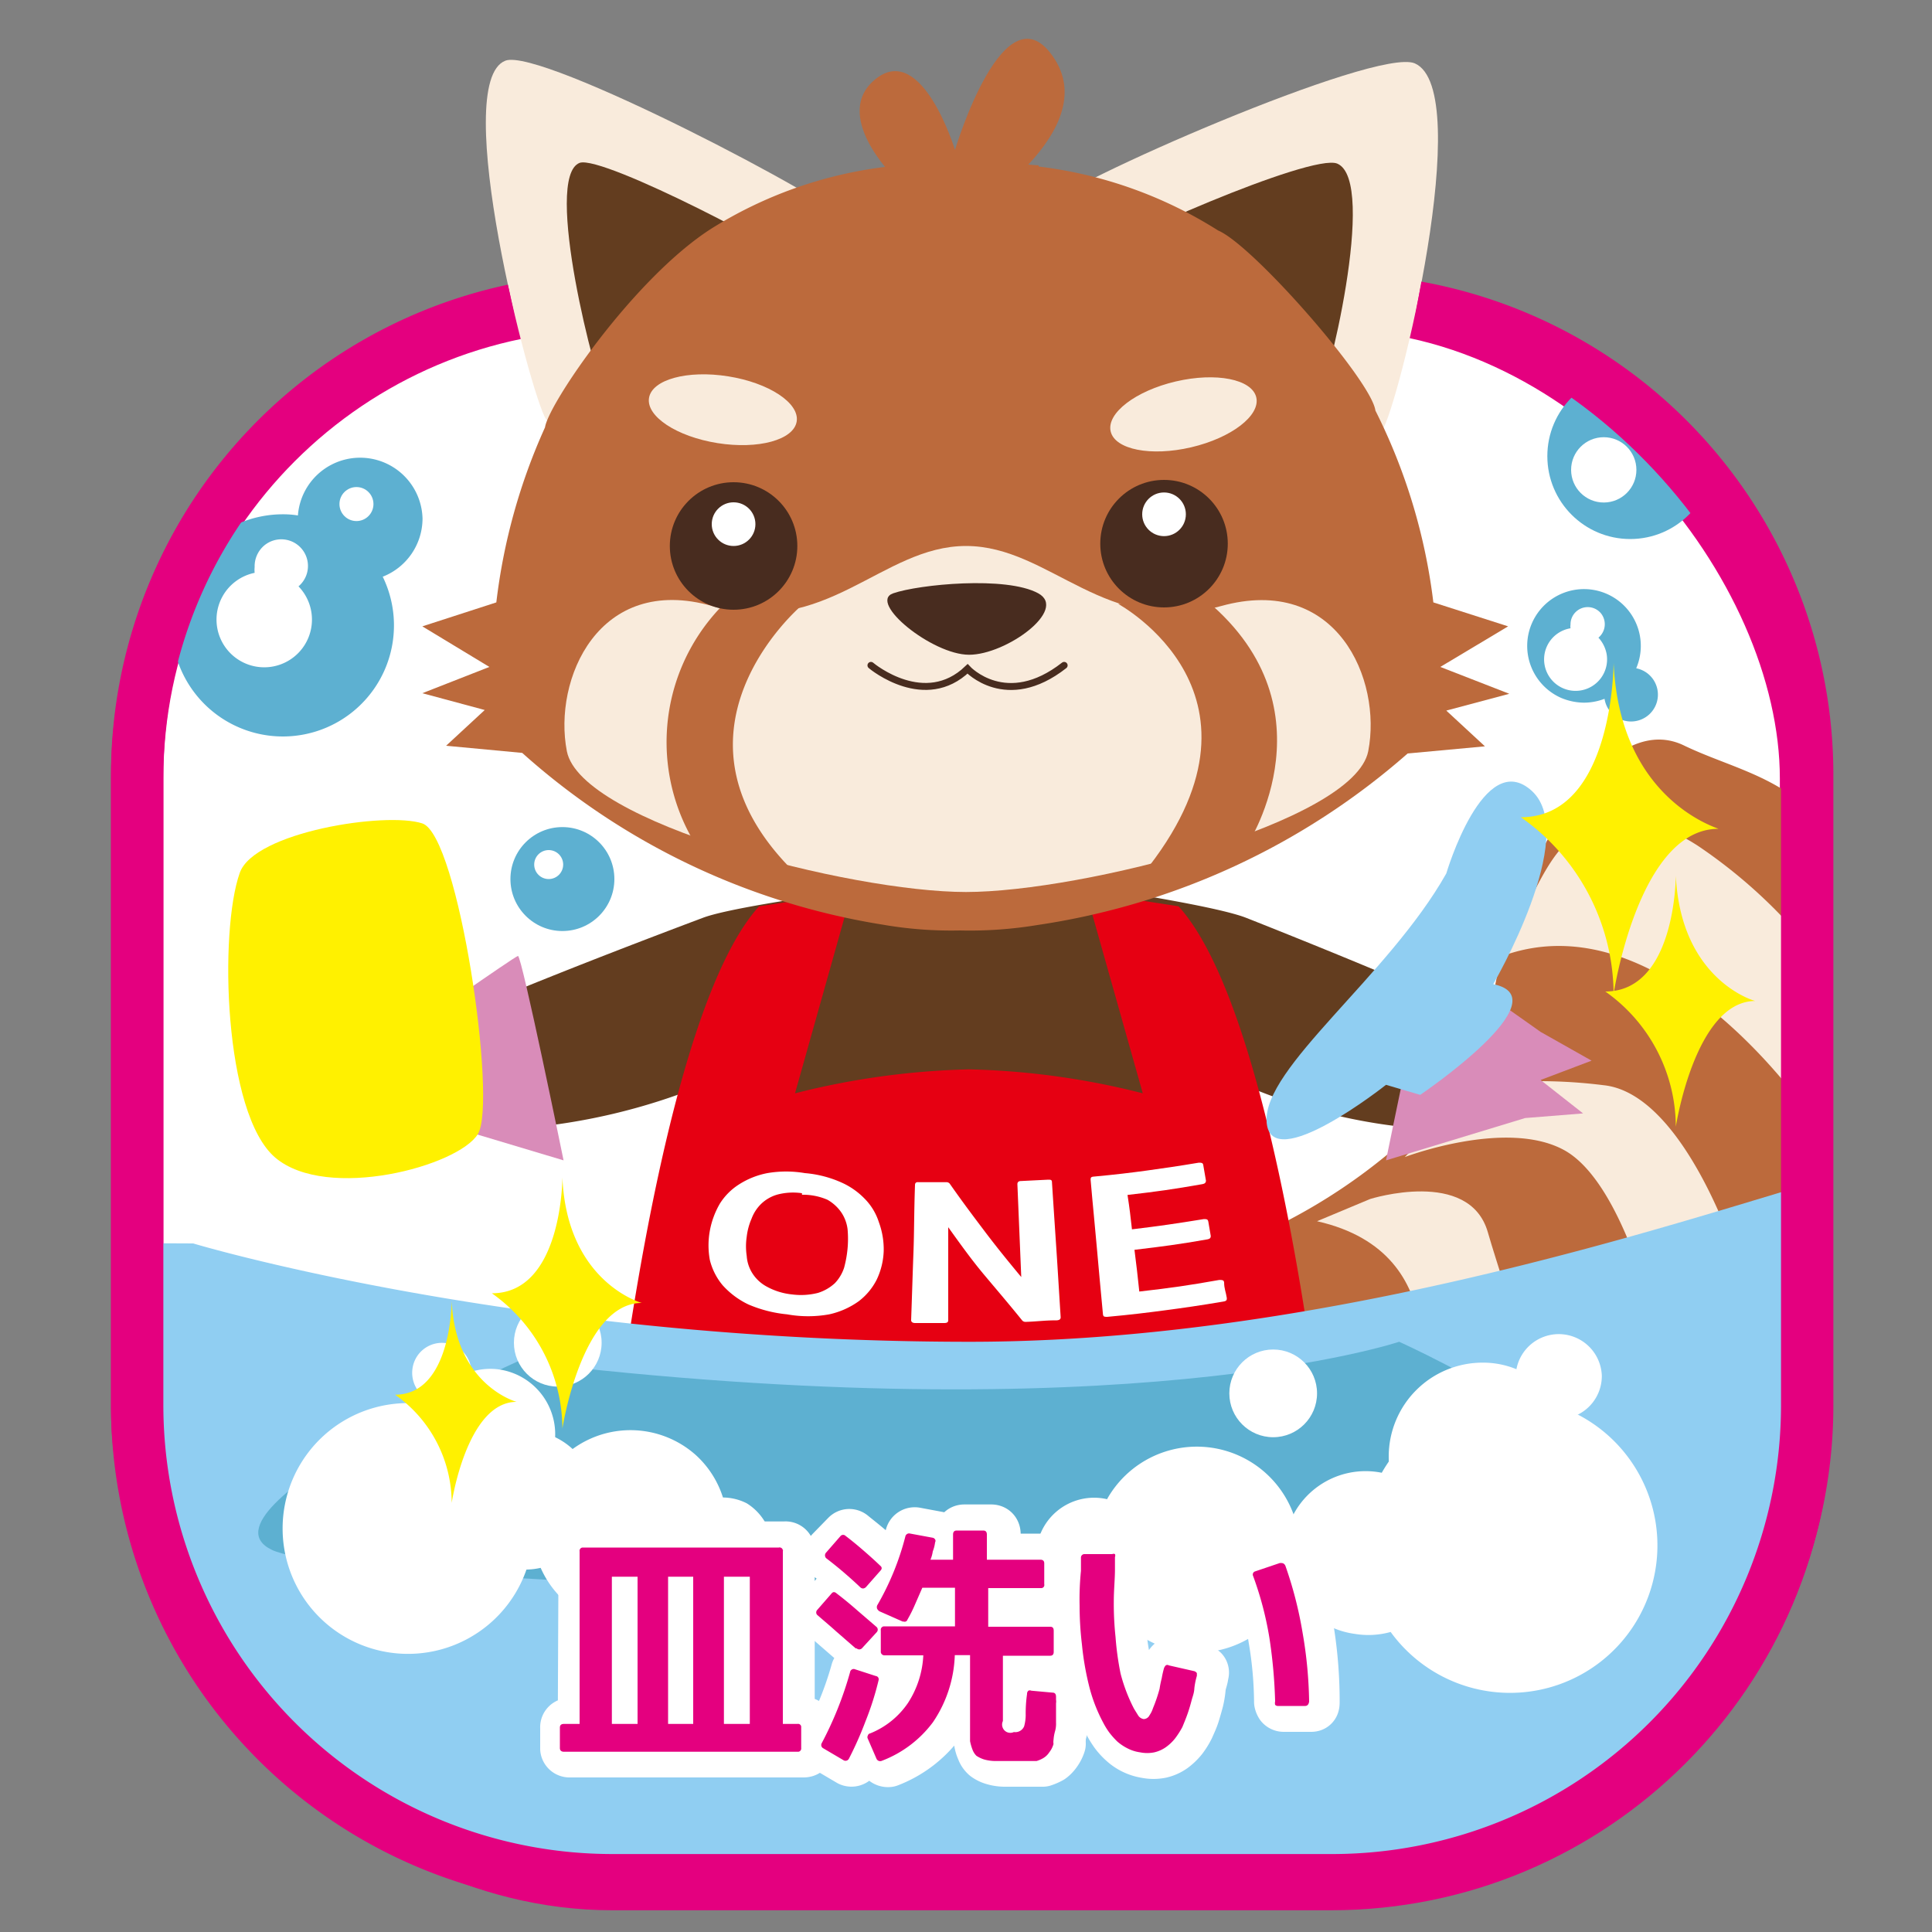 <svg id="レイヤー_1" data-name="レイヤー 1" xmlns="http://www.w3.org/2000/svg" xmlns:xlink="http://www.w3.org/1999/xlink" viewBox="0 0 100 100"><rect x="0" y="0" width="100" height="100" fill="#808080" stroke="none"/><defs><style>.cls-1,.cls-15,.cls-9{fill:none;}.cls-2,.cls-8{fill:#fff;}.cls-15,.cls-2{stroke:#e4007f;stroke-width:2.71px;}.cls-15,.cls-2,.cls-9{stroke-miterlimit:10;}.cls-3{fill:#bc6a3c;}.cls-4{fill:#f9ebdc;}.cls-5{fill:#633d1f;}.cls-6{fill:#e60012;}.cls-7{fill:#482c1f;}.cls-9{stroke:#482c1f;stroke-linecap:round;stroke-width:0.36px;}.cls-10{fill:#d98cb9;}.cls-11{clip-path:url(#clip-path);}.cls-12{fill:#fff100;}.cls-13{fill:#90cef2;}.cls-14{fill:#5db0d1;}.cls-16,.cls-17{fill:#e4007f;}.cls-16{stroke:#fff;stroke-linejoin:round;stroke-width:2.68px;}</style><clipPath id="clip-path"><rect class="cls-1" x="6.46" y="16.19" width="86.38" height="81.81" rx="24.59"/></clipPath></defs><g id="レイヤー_2" data-name="レイヤー 2"><g id="レイアウト"><rect class="cls-2" x="7.1" y="15.71" width="86.38" height="81.81" rx="24.59"/><path class="cls-3" d="M93.48,41.76V60.39a46.51,46.51,0,0,1-3.61,4.67h0C86,69.43,81.65,72.83,79.74,73.5c-2.13.74-7,.67-11.72-.06a5,5,0,0,1-.94-.15c-4-.68-7.82-1.8-9.82-3.28-4.52-3.36-6.9-4.71-7.81-6.28-.72-1.28-1.06-6.47-1.15-8.3v-.65l.7.61c2.7,2.32,12.48,10.35,16.51,8.38l.79-.4.44-.24a29.49,29.49,0,0,0,5.2-3.48c.44-.4.88-.8,1.3-1.23a15.53,15.53,0,0,0,3.67-5.68,10.39,10.39,0,0,0,.35-1.17,4.75,4.75,0,0,0,.14-.63c1.28-6.45,5.7-14.27,9.73-12.37C89.23,39.59,91.58,40.06,93.48,41.76Z"/><path class="cls-4" d="M93.48,48.84v8.6c-1.74-2.38-8.29-10.38-15.42-8.06,0,0,1.45-4.18,2.88-5.61,0,0,2.26-3,6.93,0A26.52,26.52,0,0,1,93.48,48.84Z"/><path class="cls-4" d="M85.59,68.22l4.28-3.16S87.17,56.6,83,56.17a26.67,26.67,0,0,0-6.68,0l-3.61,3.72s5.26-2,8.25-.36S85.59,68.22,85.59,68.22Z"/><path class="cls-4" d="M68.17,63.21l2.75-1.15s5.13-1.62,6.09,1.72,3.07,8.58,1,9.06-4.18.36-4.51,0S75.56,64.88,68.17,63.21Z"/><path class="cls-5" d="M78.74,55.72l2.2-.66-1.27-.72-.9-.51c-.41-.87-14.26-6.32-14.26-6.32-2.19-.87-13.14-2.34-13.14-2.34s-12.74,1.47-15,2.34c0,0-14.59,5.45-15,6.32l-1,.51L19,55.06l2.29.62s-2,1.73-1.67,1.73h2.12s.23,1.24,5.12,1a31.75,31.75,0,0,0,9.47-2.22s-5,15.87-1.59,20.42c.72,1,1.43,2,2.14,2.88-3.37.69-9.08,2.48-9.21,5.9h15.6c2-.12.49-7.42,1.36-7.66a49,49,0,0,1,6.18,0,44.22,44.22,0,0,1,5.87,0c.79.24-.5,7.08,1.12,7.63H72.69C72.58,82,67.22,80.19,64,79.48c.67-.92,1.35-1.9,2-2.9,3.17-4.57-1.53-20.39-1.53-20.39a28.72,28.72,0,0,0,9,2.22c4.64.25,4.86-1,4.86-1h2C80.74,57.45,78.74,55.72,78.74,55.72Z"/><path class="cls-6" d="M68.15,72.12C67.31,65.87,65,51.31,61,46.91l-4.79-.74,2.94,10.42a39.75,39.75,0,0,0-9-1.24,40.16,40.16,0,0,0-9,1.24l2.93-10.42-4.79.74c-4,4.4-6.31,19-7.17,25.21a2.53,2.53,0,0,0,2.1,2.9,2.28,2.28,0,0,0,.45,0h31a2.55,2.55,0,0,0,2.52-2.57A2.21,2.21,0,0,0,68.15,72.12Z"/><path class="cls-4" d="M73.23,3.28c3.17,1.39-.85,17.77-1.69,19S53.38,11.82,54.13,10.71,71.23,2.42,73.23,3.28Z"/><path class="cls-5" d="M69.22,8.47c2.11.91-.55,11.74-1.11,12.58s-12-6.94-11.5-7.67S67.91,7.9,69.22,8.47Z"/><path class="cls-4" d="M26.16,3.14c-2.91,1.13,1.29,17.28,2.1,18.56s16.55-9,15.82-10.1S28,2.44,26.16,3.14Z"/><path class="cls-5" d="M30,8.43c-1.91.75.86,11.42,1.39,12.27s10.94-5.93,10.47-6.64S31.2,8,30,8.43Z"/><path class="cls-3" d="M74.55,34.52l3.51-2.1-3.87-1.24a30.06,30.06,0,0,0-3-9.93c-.19-1.53-6.32-8.55-8.14-9.32a22.36,22.36,0,0,0-9.29-3.31V8.56l-1.17-.09h-.15c-.55,0-1.1-.08-1.63-.09h-2a27.46,27.46,0,0,0-3,.19v.07a22,22,0,0,0-9,3.2c-4,2.56-8.43,9.07-8.6,10.28a30.62,30.62,0,0,0-2.52,9.06l-3.83,1.24,3.47,2.1-3.47,1.36,3.23.87-2,1.85,3.94.37a36.6,36.6,0,0,0,18.66,8.89h0a20.73,20.73,0,0,0,4,.3,21.42,21.42,0,0,0,4-.28A37.27,37.27,0,0,0,72.86,39l4-.37-2-1.85,3.26-.87Z"/><path class="cls-4" d="M63.2,31.37C57.2,33,54.38,28.26,50,28.26s-7.23,4.8-13.13,3.11-8.25,3.81-7.53,7.51S44,46.17,50,46.17s20.1-3.59,20.82-7.29S69.2,29.7,63.2,31.37Z"/><path class="cls-3" d="M41.49,31.34s-8,6.76,0,14.16l-5.56-1.91a10.1,10.1,0,0,1,2-12.76Z"/><path class="cls-3" d="M57.88,31.26s8.79,4.74,1.26,14l5.47-1.62s4.64-7.19-2.46-12.8Z"/><path class="cls-1" d="M63.13,31.37c-6,1.67-8.82-3.11-13.25-3.11s-7.14,4.8-13.14,3.11-8.25,3.81-7.53,7.51,14.65,7.29,20.66,7.29S70,42.58,70.74,38.88,69.11,29.7,63.13,31.37Z"/><path class="cls-7" d="M53.74,30.71c1.55.85-1.66,3.18-3.58,3.18s-5.25-2.72-3.93-3.18S52.08,29.8,53.74,30.71Z"/><circle class="cls-7" cx="37.97" cy="28.26" r="3.3"/><circle class="cls-7" cx="60.25" cy="28.14" r="3.3"/><ellipse class="cls-4" cx="37.41" cy="21.21" rx="1.75" ry="3.87" transform="translate(10.59 54.82) rotate(-80.96)"/><ellipse class="cls-4" cx="61.26" cy="21.45" rx="3.87" ry="1.75" transform="translate(-3.28 14.52) rotate(-13.17)"/><circle class="cls-8" cx="37.97" cy="27.13" r="1.13"/><circle class="cls-8" cx="60.25" cy="26.62" r="1.13"/><path class="cls-9" d="M45.08,34.44c.09.08,2.8,2.29,5,.18,0,0,2,2.17,5-.18"/><path class="cls-8" d="M45.74,64.76a3.74,3.74,0,0,1-.36,1.47,3.25,3.25,0,0,1-.93,1.12,4.13,4.13,0,0,1-1.53.68,6.14,6.14,0,0,1-2.18,0,6.7,6.7,0,0,1-2-.51,4.24,4.24,0,0,1-1.34-1,3.25,3.25,0,0,1-.66-1.31,4.2,4.2,0,0,1,0-1.5,4.35,4.35,0,0,1,.52-1.41,3.18,3.18,0,0,1,1-1,4.18,4.18,0,0,1,1.46-.58,5.74,5.74,0,0,1,1.94,0,5.79,5.79,0,0,1,1.88.48,3.85,3.85,0,0,1,1.2.83,3.05,3.05,0,0,1,.75,1.23A4.06,4.06,0,0,1,45.74,64.76Zm-4.23-3a3.19,3.19,0,0,0-1.27.07,2,2,0,0,0-.84.48,2.09,2.09,0,0,0-.5.77,3.28,3.28,0,0,0-.25.93,3.35,3.35,0,0,0,0,1,1.91,1.91,0,0,0,.29.89,2,2,0,0,0,.72.68A3.43,3.43,0,0,0,41,67a3.57,3.57,0,0,0,1.34-.08,2.3,2.3,0,0,0,.87-.5,2.11,2.11,0,0,0,.48-.8,5.84,5.84,0,0,0,.18-1,5.57,5.57,0,0,0,0-1,2,2,0,0,0-.32-.86,2.16,2.16,0,0,0-.72-.66,3.17,3.17,0,0,0-1.32-.26Z"/><path class="cls-8" d="M47.36,61.34q0-.17.18-.15H49a.21.21,0,0,1,.16.08c.7,1,1.24,1.71,1.79,2.44s1.12,1.44,1.91,2.39h0l-.2-4.81c0-.1.06-.16.18-.16l1.41-.07c.13,0,.2,0,.2.14.09,1.4.16,2.44.23,3.49s.13,2.09.22,3.49c0,.1-.06.15-.2.16-.64,0-1,.06-1.61.08a.24.24,0,0,1-.17-.06c-.81-1-1.39-1.67-2-2.4s-1.13-1.45-1.84-2.44h0v4.82c0,.1-.07.14-.21.14h-1.5c-.14,0-.21-.06-.21-.15.05-1.4.08-2.45.12-3.5S47.31,62.74,47.36,61.34Z"/><path class="cls-8" d="M58.59,63.63c1.49-.18,2.23-.29,3.72-.53.14,0,.2,0,.23.12l.13.76c0,.09-.05.15-.18.17-1.5.26-2.25.36-3.77.54.11.87.16,1.3.25,2.16,1.66-.19,2.5-.31,4.14-.6.15,0,.23,0,.25.12,0,.33.09.49.14.82,0,.09,0,.15-.19.18-1.18.2-2.09.33-3,.45s-1.79.23-3,.34c-.14,0-.2,0-.22-.12-.13-1.4-.23-2.44-.32-3.49s-.2-2.08-.32-3.48c0-.1,0-.16.17-.17,1.09-.1,1.91-.2,2.72-.31s1.63-.23,2.71-.41c.13,0,.21,0,.23.12l.14.81q0,.15-.18.18c-1.54.27-2.32.38-3.88.56C58.47,62.56,58.51,62.92,58.59,63.63Z"/><path class="cls-10" d="M21.08,53.41,18.42,54.9l2.66,1-2.22,1.73,3,.24,7.31,2.19S27,49.44,26.81,49.48,21.08,53.41,21.08,53.41Z"/><path class="cls-10" d="M79.74,53.41l2.64,1.49-2.64,1,2.2,1.73-3,.24-7.2,2.19s2.16-10.62,2.34-10.58S79.74,53.41,79.74,53.41Z"/><path class="cls-3" d="M49.33,11.61s7.82-4.55,5.26-8.55-5.16,4.7-5.16,4.7-1.69-5.55-4.07-3.7.9,5.08.9,5.08Z"/><g class="cls-11"><path class="cls-12" d="M12.41,45.18c-1.07,3-.84,12.47,1.84,14.74s9.49.44,10.49-1.23-1-15.45-2.88-16.07S13.15,43.06,12.41,45.18Z"/><path class="cls-13" d="M74.86,45.21c-3,5.32-9.5,10.06-9.3,12.87s6.18-1.93,6.18-1.93l1.77.52s7.39-5,3.78-5.73c0,0,4.5-7.71,2-10S74.86,45.21,74.86,45.21Z"/><path class="cls-13" d="M10,64.36s16.88,5.09,40.2,5.09,46.46-10,47-8.86,4.65,25.81,3,26.75S89.69,99.81,53.63,99.81,2.54,102.06,1.74,88.69A91,91,0,0,1,3.57,64.33Z"/><path class="cls-14" d="M26.83,70.45S9.74,78.14,14.07,80.22s62.38,3.69,68.26,0-9.91-10.77-9.91-10.77S58.13,74.25,26.83,70.45Z"/><path class="cls-14" d="M84.69,34.59a2.94,2.94,0,1,0-3.87,1.54,3.14,3.14,0,0,0,1.17.24,3,3,0,0,0,1.06-.2,1.39,1.39,0,1,0,1.64-1.58Z"/><path class="cls-8" d="M82.74,33a.9.9,0,0,0,.12-1.26.89.89,0,0,0-1.57.59.6.6,0,0,0,0,.19,1.63,1.63,0,1,0,1.87,1.34,1.71,1.71,0,0,0-.43-.86Z"/><path class="cls-14" d="M21.87,26.84a3.23,3.23,0,0,0-6.45-.16,4.56,4.56,0,0,0-.75-.06,5.75,5.75,0,1,0,5.14,3.23A3.24,3.24,0,0,0,21.87,26.84Z"/><path class="cls-8" d="M15.45,30.35a1.38,1.38,0,1,0-1.78-2.11,1.41,1.41,0,0,0-.49,1.11,1.5,1.5,0,0,0,0,.3,2.47,2.47,0,1,0,2.27.7Z"/><circle class="cls-8" cx="18.45" cy="26.09" r="0.88"/><circle class="cls-14" cx="29.11" cy="45.5" r="2.69"/><circle class="cls-8" cx="28.4" cy="44.75" r="0.75"/><circle class="cls-14" cx="84.38" cy="23.61" r="4.29"/><circle class="cls-8" cx="83.01" cy="24.32" r="1.69"/><circle class="cls-8" cx="86.58" cy="21.74" r="0.52"/><path class="cls-8" d="M82.91,71.21a2.23,2.23,0,0,0-4.42-.34,4.55,4.55,0,0,0-1.75-.34A4.86,4.86,0,1,0,81.6,75.4a4.79,4.79,0,0,0-.44-2A2.23,2.23,0,0,0,82.91,71.21Z"/><path class="cls-8" d="M23.09,69.52a1.54,1.54,0,0,0-1.74,1.32,1.56,1.56,0,0,0,1,1.68A3.11,3.11,0,0,0,22,73.7a3.39,3.39,0,1,0,3.88-2.81A3.28,3.28,0,0,0,24.4,71,1.54,1.54,0,0,0,23.09,69.52Z"/><path class="cls-8" d="M71.52,76.23a4.23,4.23,0,1,0-1.39,8.34,4.28,4.28,0,0,0,1.85-.1,7.63,7.63,0,1,0-.46-8.24Z"/><circle class="cls-8" cx="65.9" cy="72.12" r="2.27"/><path class="cls-8" d="M57.31,77.6a3,3,0,1,0,.32,5.75,5.57,5.57,0,0,0,2.11,1.71,5.33,5.33,0,1,0-2.43-7.48Z"/><path class="cls-8" d="M27.25,81.24a3.6,3.6,0,0,0,.82-7.09,3.5,3.5,0,0,0-2.46.28,6.49,6.49,0,1,0,1.64,6.81Z"/><path class="cls-8" d="M36.08,82.81a2.82,2.82,0,0,0,2.57-5,2.76,2.76,0,0,0-1.23-.3A5,5,0,0,0,36,75.3a5.08,5.08,0,1,0,.11,7.51Z"/><circle class="cls-8" cx="28.87" cy="69.5" r="2.27"/></g><path class="cls-15" d="M26.57,16.06a24.6,24.6,0,0,0-19.47,24V72.72a24.6,24.6,0,0,0,24.58,24.6H69A24.59,24.59,0,0,0,93.54,72.73h0V40.06A24.59,24.59,0,0,0,73.33,15.91"/><path class="cls-12" d="M83.52,34.3s0,8-4.8,8a11.26,11.26,0,0,1,4.8,9.15s1.28-8.55,5.42-8.55C88.94,42.85,83.83,41.45,83.52,34.3Z"/><path class="cls-12" d="M86.74,45.32s0,6-3.65,6a8.59,8.59,0,0,1,3.65,7s1-6.51,4.12-6.51C90.84,51.82,87,50.76,86.74,45.32Z"/><path class="cls-12" d="M29.11,60.94s0,6-3.65,6a8.64,8.64,0,0,1,3.65,7s1-6.5,4.11-6.5C33.22,67.44,29.34,66.38,29.11,60.94Z"/><path class="cls-12" d="M23.38,67.34s0,4.85-2.93,4.85a6.87,6.87,0,0,1,2.93,5.6s.78-5.23,3.36-5.23C26.74,72.56,23.57,71.71,23.38,67.34Z"/><path class="cls-16" d="M30.25,80.3a.2.2,0,0,1,.16-.21H40.63a.17.17,0,0,1,.2.15,0,0,0,0,1,0,0v8.93h.76c.13,0,.2.06.2.19v1.11c0,.13-.07.19-.2.19H29.49a.18.18,0,0,1-.19-.15V89.42a.17.17,0,0,1,.15-.19s0,0,0,0h.76Zm3,1.31H32v7.62H33.3Zm2.89,0H34.9v7.62h1.3Zm2.92,7.62V81.61H37.79v7.62Z"/><path class="cls-16" d="M44.91,85.32a.19.19,0,0,1-.26,0l0,0-1-.87-1-.87a.2.2,0,0,1,0-.26l0,0,.74-.86a.18.18,0,0,1,.24,0s0,0,0,0c.38.29.75.58,1.07.88l1,.86a.18.18,0,0,1,0,.26l0,0Zm.74,1.43a.17.17,0,0,1,.15.2v0a18.32,18.32,0,0,1-.68,2.14,17.69,17.69,0,0,1-.87,1.94.2.2,0,0,1-.26.09l0,0-1.07-.63a.21.21,0,0,1-.09-.27,17.78,17.78,0,0,0,1.5-3.68.19.19,0,0,1,.22-.16l.05,0ZM43.83,79.5a.18.18,0,0,1,.26,0l0,0c.31.25.63.5.93.76s.59.52.86.78a.16.16,0,0,1,0,.22l0,0-.73.84a.46.46,0,0,1-.16.07.22.22,0,0,1-.15-.06c-.25-.25-.53-.5-.82-.75a10,10,0,0,0-1-.76.2.2,0,0,1,0-.27s0,0,0,0ZM45.22,90a.21.21,0,0,1,.09-.28h0a4.36,4.36,0,0,0,1.93-1.54,5,5,0,0,0,.85-2.46h-2c-.13,0-.19-.07-.19-.2V84.39c0-.14.06-.21.19-.21h3.64v-2H48.06q-.21.45-.39.87l-.39.78c-.06.11-.14.14-.24.08l-1.21-.53a.4.4,0,0,1-.13-.13.17.17,0,0,1,0-.17,14.71,14.71,0,0,0,1.45-3.57.2.2,0,0,1,.24-.15h0l1.18.22a.3.3,0,0,1,.15.09.19.19,0,0,1,0,.15l-.12.47a1.6,1.6,0,0,1-.11.43h1.24v-1.3c0-.14.07-.21.19-.21H51.3c.13,0,.19.07.19.21v1.3h2.75a.16.16,0,0,1,.19.14,0,0,0,0,1,0,0V82c0,.14-.06.21-.19.21H51.47v2h3.2a.18.18,0,0,1,.2.15v1.15a.19.19,0,0,1-.16.2H52.24v3.38a1,1,0,0,0,.07.5,1,1,0,0,0,.49.08c.29,0,.46-.1.53-.3a3.6,3.6,0,0,0,.08-.56,6.2,6.2,0,0,1,.08-1.11.18.18,0,0,1,.06-.17.18.18,0,0,1,.16,0l1.09.1c.12,0,.18.07.18.22v1.3a1.4,1.4,0,0,1-.06.48,1.54,1.54,0,0,0-.06.42,1.4,1.4,0,0,0,0,.21,1.46,1.46,0,0,1-.22.43,1.2,1.2,0,0,1-.27.28,2.2,2.2,0,0,1-.39.17H52a2,2,0,0,1-.55-.08,1.24,1.24,0,0,1-.4-.19.72.72,0,0,1-.21-.31,1.53,1.53,0,0,1-.13-.45V85.69h-.95a6.54,6.54,0,0,1-1.13,3.47,5.94,5.94,0,0,1-2.64,2,.25.25,0,0,1-.23-.1Z"/><path class="cls-16" d="M62,88c-.06.23-.13.47-.2.7s-.18.46-.28.69a3.5,3.5,0,0,1-.36.58,2.62,2.62,0,0,1-.48.46,1.71,1.71,0,0,1-.6.27,1.89,1.89,0,0,1-.75,0,2.28,2.28,0,0,1-.64-.2,2.25,2.25,0,0,1-.53-.36,3,3,0,0,1-.42-.46,4.53,4.53,0,0,1-.31-.5,8.67,8.67,0,0,1-.76-2,14.79,14.79,0,0,1-.39-2.07,16.87,16.87,0,0,1-.11-2q0-1,.06-1.8v-.68a.19.19,0,0,1,.19-.19h1.44a.15.15,0,0,1,.13,0,.19.19,0,0,1,0,.15v.64c0,.51-.07,1.06-.07,1.66a11.54,11.54,0,0,0,.1,1.84,13.48,13.48,0,0,0,.34,1.88A7.23,7.23,0,0,0,59,88.35a2,2,0,0,0,.2.34.42.42,0,0,0,.3.19.39.39,0,0,0,.3-.2c.07-.13.13-.25.18-.37.12-.33.23-.67.33-1a3.45,3.45,0,0,1,.11-.54c0-.18.07-.35.11-.53a.45.45,0,0,1,.1-.14h.16l1.33.3.13.1a.12.12,0,0,1,0,.14c0,.19-.1.4-.14.64A4.51,4.51,0,0,1,62,88Zm5.87.3H66.45a.18.18,0,0,1-.14-.06.47.47,0,0,1-.06-.15,20.37,20.37,0,0,0-.3-3.31,16.51,16.51,0,0,0-.82-3.18c0-.12,0-.2.11-.24l1.32-.44c.11,0,.2,0,.27.14a23.75,23.75,0,0,1,.9,3.46A23.28,23.28,0,0,1,68,88.06C68,88.22,68,88.3,67.86,88.3Z"/><path class="cls-17" d="M30,80.3a.17.17,0,0,1,.15-.2H40.31a.17.17,0,0,1,.21.14.06.06,0,0,1,0,.06v8.93h.76a.16.16,0,0,1,.19.14,0,0,0,0,1,0,0v1.11a.17.17,0,0,1-.14.19H29.19c-.13,0-.21-.06-.21-.19V89.42c0-.13.07-.19.21-.19H30Zm3,1.31H31.67v7.62H33Zm2.88,0H34.58v7.62h1.3Zm2.93,7.62V81.61H37.47v7.62Z"/><path class="cls-17" d="M44.61,85.32a.2.2,0,0,1-.27,0l-.05,0-1-.87c-.33-.3-.68-.59-1-.87a.19.19,0,0,1,0-.24s0,0,0,0l.75-.86c.07-.09.16-.1.27,0,.38.29.73.58,1.07.88l1,.86a.19.19,0,0,1,0,.26v0Zm.72,1.43a.17.17,0,0,1,.15.2v0a15.18,15.18,0,0,1-.68,2.14,18.49,18.49,0,0,1-.86,1.94.2.2,0,0,1-.26.09l0,0-1.07-.63a.19.19,0,0,1-.08-.26h0A18.35,18.35,0,0,0,44,86.55a.19.19,0,0,1,.22-.16l0,0ZM43.51,79.5a.18.18,0,0,1,.26,0l0,0c.33.25.63.5.93.76s.59.52.86.78q.15.12,0,.27l-.74.84a.26.26,0,0,1-.14.07.22.22,0,0,1-.15-.06c-.26-.25-.54-.5-.83-.75s-.6-.5-.94-.76a.21.21,0,0,1,0-.29,0,0,0,0,1,0,0ZM44.92,90a.17.17,0,0,1,0-.17.15.15,0,0,1,.12-.11A4.3,4.3,0,0,0,47,88.14a4.94,4.94,0,0,0,.79-2.46h-2a.19.19,0,0,1-.2-.16V84.39a.18.18,0,0,1,.15-.21,0,0,0,0,1,.05,0h3.64v-2H47.74l-.38.87a7.09,7.09,0,0,1-.39.78.15.15,0,0,1-.2.1l-.05,0-1.2-.53a.37.37,0,0,1-.12-.13.25.25,0,0,1,0-.17,14,14,0,0,0,1.46-3.57.2.2,0,0,1,.21-.16s0,0,0,0l1.19.22a.19.19,0,0,1,.14.09.14.14,0,0,1,0,.15,1.91,1.91,0,0,1-.12.47,1.73,1.73,0,0,1-.12.43h1.17v-1.3c0-.14.06-.21.19-.21h1.37c.13,0,.19.07.19.21v1.3h2.77c.13,0,.2.06.2.19V82a.16.16,0,0,1-.14.2H51.15v2h3.21c.13,0,.18.07.18.21v1.09c0,.13-.06.2-.18.2H51.91v3.38a.43.43,0,0,0,.2.57.44.44,0,0,0,.37,0,.49.49,0,0,0,.53-.3,2.23,2.23,0,0,0,.08-.56,7.07,7.07,0,0,1,.07-1.11.21.21,0,0,1,.07-.17.18.18,0,0,1,.15,0l1.1.1c.12,0,.18.07.18.22v.15a.54.54,0,0,1,0,.18v1a1.4,1.4,0,0,1-.06.48,2.25,2.25,0,0,0-.07.42.71.71,0,0,0,0,.21,1.26,1.26,0,0,1-.22.43.93.93,0,0,1-.28.28,1.46,1.46,0,0,1-.38.17H51.5a2.23,2.23,0,0,1-.56-.08,1.62,1.62,0,0,1-.4-.19.87.87,0,0,1-.2-.31,2.54,2.54,0,0,1-.13-.45V85.67h-.79a6.54,6.54,0,0,1-1.13,3.47,5.91,5.91,0,0,1-2.65,2,.21.21,0,0,1-.27-.1Z"/><path class="cls-17" d="M61.68,88c-.06.23-.13.47-.21.7s-.18.47-.27.69a4.38,4.38,0,0,1-.37.58,2.32,2.32,0,0,1-.48.46,1.71,1.71,0,0,1-.6.27,1.84,1.84,0,0,1-.74,0,2,2,0,0,1-.64-.2,2.54,2.54,0,0,1-.54-.36,4.36,4.36,0,0,1-.41-.46,3.76,3.76,0,0,1-.31-.5,8.24,8.24,0,0,1-.76-2A14.79,14.79,0,0,1,56,85.11a16.9,16.9,0,0,1-.12-2,14.64,14.64,0,0,1,.07-1.8v-.68a.18.18,0,0,1,.17-.19h1.45a.17.17,0,0,1,.14,0,.19.19,0,0,1,0,.15v.64c0,.51-.06,1.06-.06,1.66a16.31,16.31,0,0,0,.09,1.84A15.13,15.13,0,0,0,58,86.62a8.64,8.64,0,0,0,.7,1.83l.21.34a.42.42,0,0,0,.29.19.35.35,0,0,0,.3-.2,1.41,1.41,0,0,0,.18-.37,7.86,7.86,0,0,0,.34-1,5.17,5.17,0,0,1,.11-.54,5,5,0,0,1,.12-.53.42.42,0,0,1,.09-.14.15.15,0,0,1,.16,0l1.32.3a.26.26,0,0,1,.13.1s0,.08,0,.14a3.81,3.81,0,0,0-.13.64C61.81,87.62,61.74,87.78,61.68,88Zm5.87.3H66.13a.18.18,0,0,1-.13-.06.41.41,0,0,1,0-.18,26.1,26.1,0,0,0-.3-3.31,17.32,17.32,0,0,0-.84-3.18.17.17,0,0,1,.09-.23h0l1.3-.44c.12,0,.21,0,.28.14a20.43,20.43,0,0,1,.89,3.46,22.48,22.48,0,0,1,.34,3.57C67.74,88.22,67.67,88.3,67.55,88.3Z"/></g></g></svg>